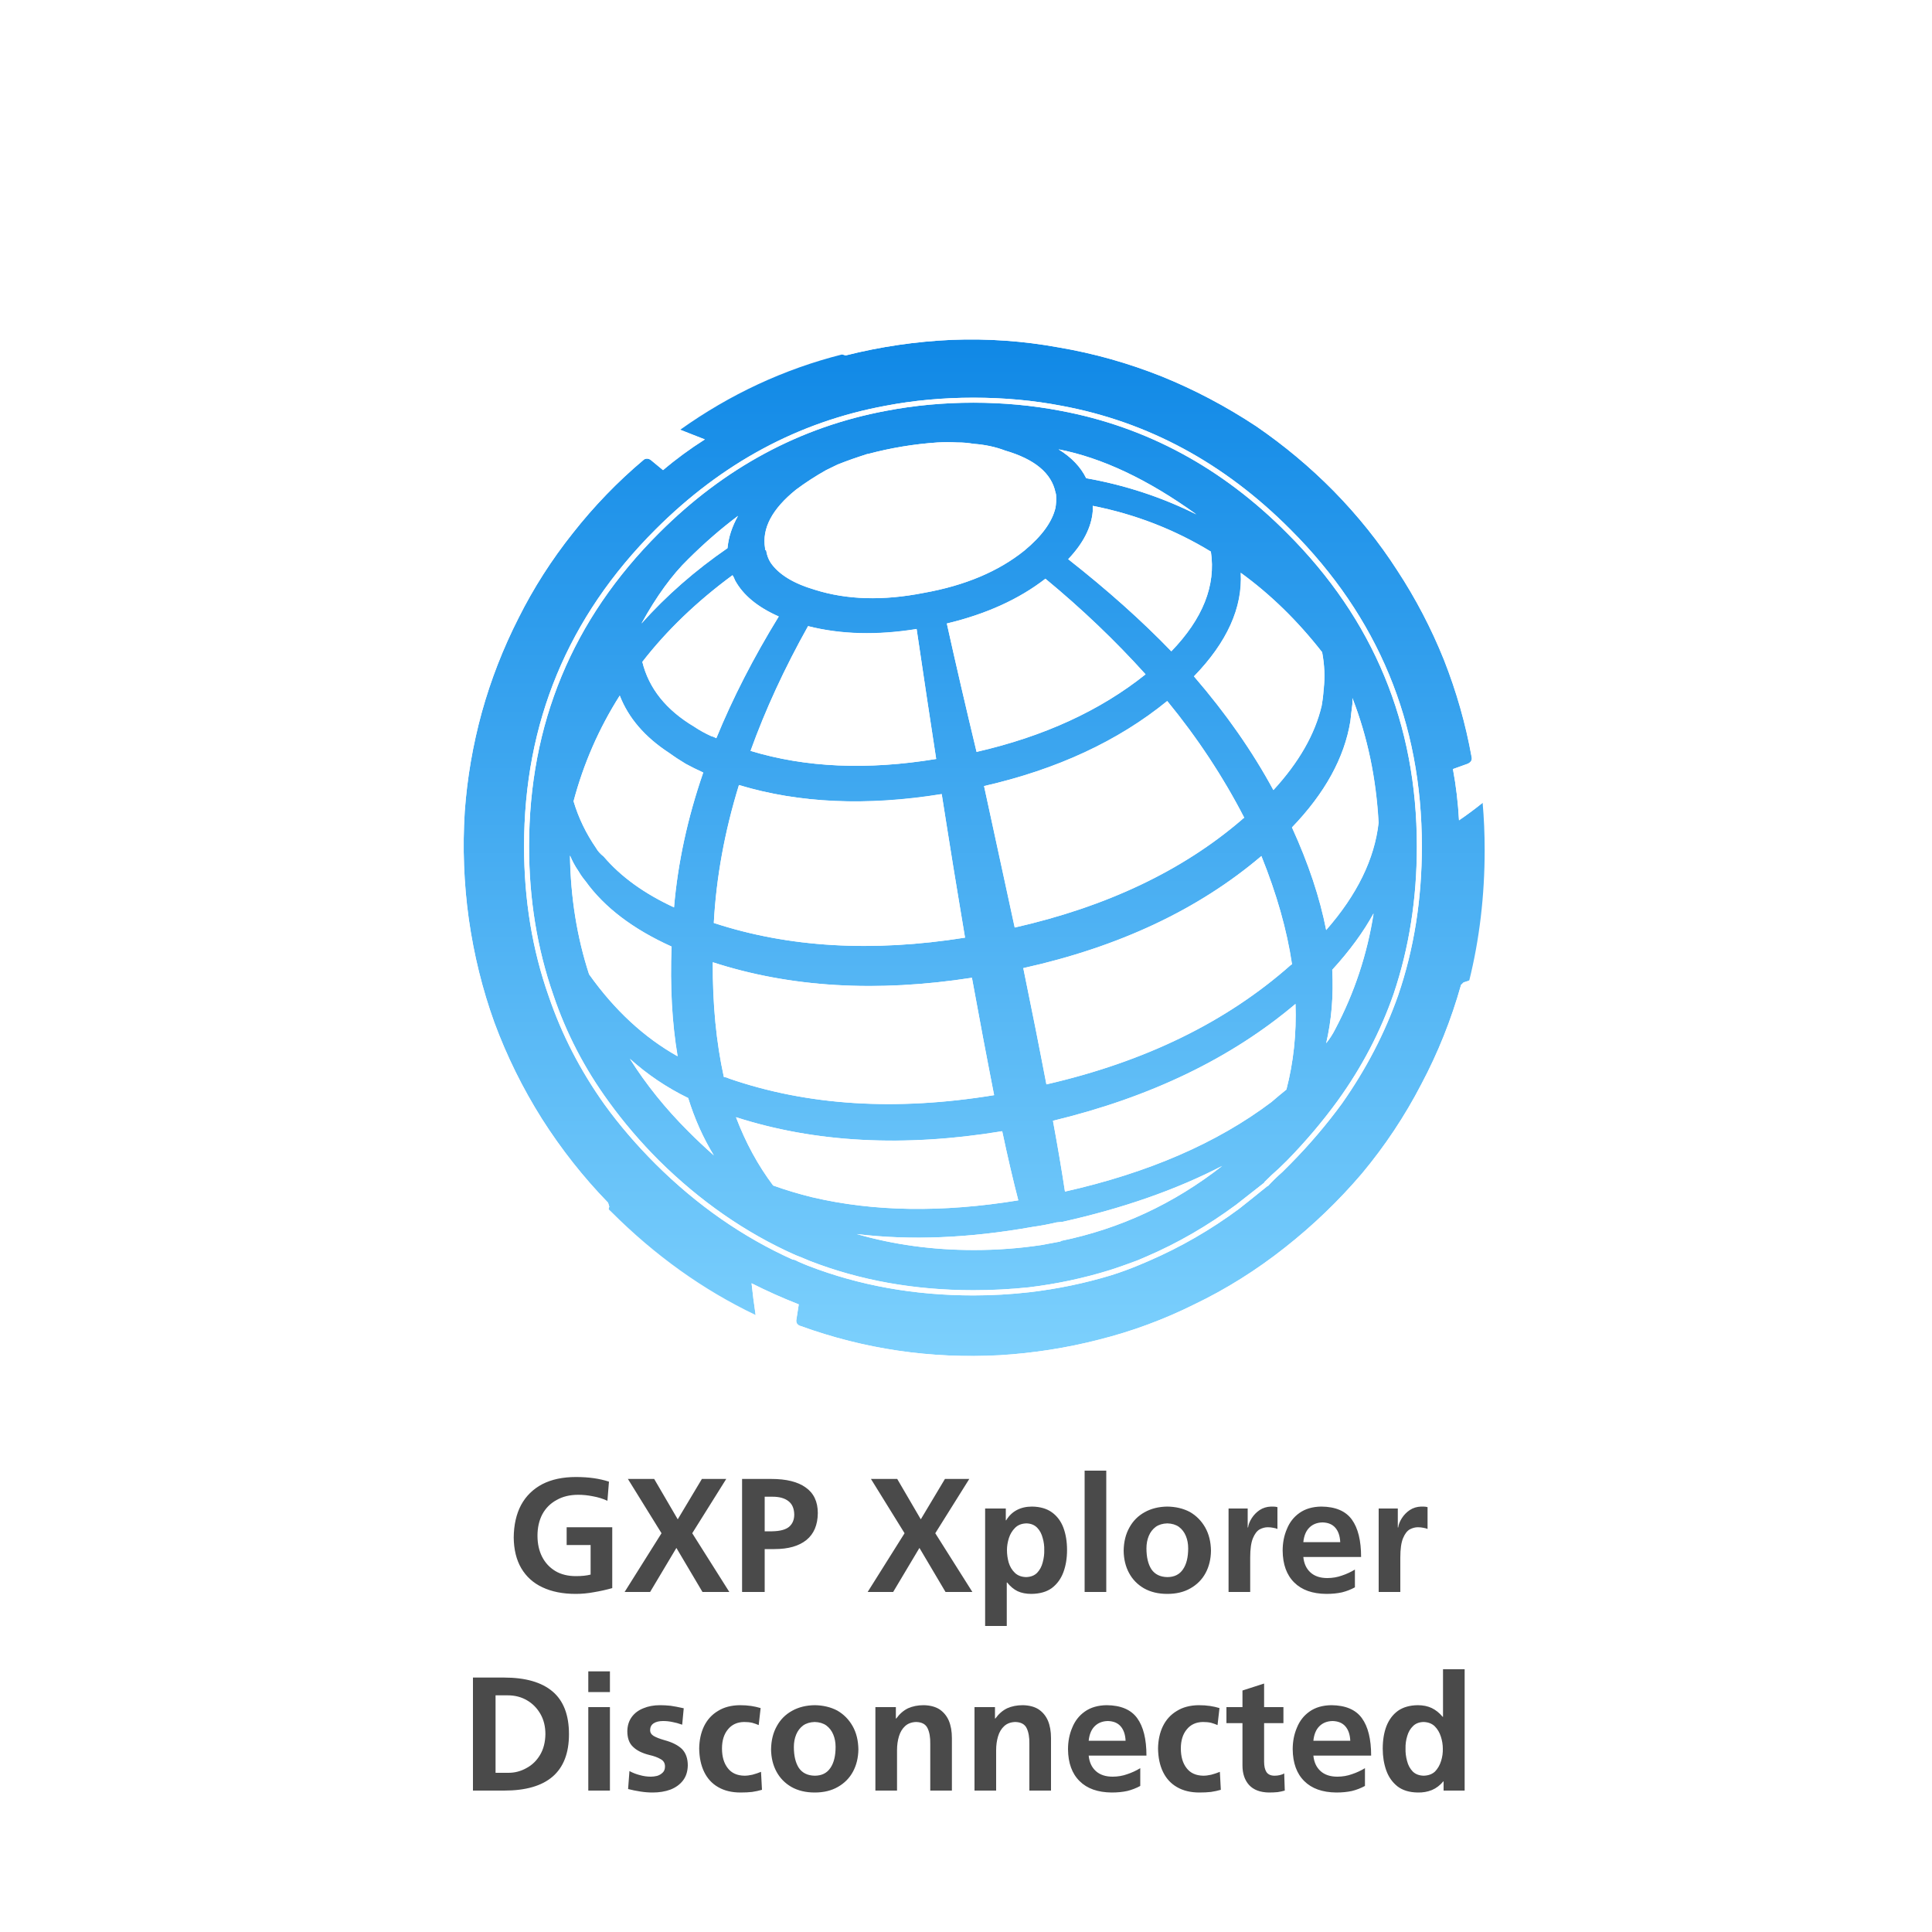 <?xml version="1.0"?>
<svg xmlns="http://www.w3.org/2000/svg" xmlns:xlink="http://www.w3.org/1999/xlink" version="1.1" preserveAspectRatio="none" x="0px" y="0px" width="500px" height="500px" viewBox="0 0 500 500">
  <defs>
    <linearGradient id="Gradient_1" gradientUnits="userSpaceOnUse" x1="245.8" y1="463.225" x2="245.8" y2="49.075" spreadMethod="pad">
      <stop offset="0%" stop-color="#82D4FE"/>
      <stop offset="100%" stop-color="#0B85E5"/>
    </linearGradient>
    <filter id="Filter_1" x="-20%" y="-20%" width="140%" height="140%" color-interpolation-filters="sRGB">
      <feColorMatrix in="SourceGraphic" type="matrix" values="1 0 0 0 0 0 1 0 0 0 0 0 1 0 0 0 0 0 0.85 0" result="result1"/>
    </filter>
    <filter id="Filter_2" x="-20%" y="-20%" width="140%" height="140%" color-interpolation-filters="sRGB">
      <feFlood flood-color="#0099FF" flood-opacity="1" in="SourceGraphic" result="result1"/>
      <feGaussianBlur in="SourceGraphic" stdDeviation="6.667,6.667" result="result2"/>
      <feComposite in2="result2" in="result1" operator="in" result="result3"/>
      <feComposite in2="result3" in="SourceGraphic" operator="over" result="result4"/>
    </filter>
    <g id="Layer0_0_FILL">
      <path fill="#4A4A4A" stroke="none" d=" M 370.55 442.05 Q 369 441.3 366.9 441.3 363.8 441.35 361.8 442.75 359.8 444.2 358.8 446.75 357.85 449.25 357.85 452.55 357.85 455.6 358.75 458.15 359.65 460.7 361.65 462.3 363.65 463.85 366.9 463.9 368.9 463.95 370.6 463.25 372.25 462.55 373.55 461 L 373.6 461 373.6 463.4 379.05 463.4 379.05 432 373.45 432 373.45 444.3 373.35 444.3 Q 372.1 442.8 370.55 442.05 M 363.75 452.55 Q 363.7 450.85 364.2 449.25 364.65 447.7 365.7 446.7 366.7 445.7 368.4 445.65 370.2 445.7 371.3 446.75 372.4 447.85 372.9 449.45 373.4 451 373.4 452.55 373.45 454.15 372.95 455.75 372.45 457.35 371.4 458.45 370.3 459.5 368.45 459.55 366.65 459.5 365.6 458.45 364.55 457.35 364.15 455.75 363.7 454.1 363.75 452.55 M 352.45 444.65 Q 350.05 441.35 344.55 441.3 341.15 441.35 338.9 442.95 336.7 444.5 335.65 447.1 334.55 449.65 334.55 452.7 334.6 458.05 337.55 460.95 340.45 463.85 345.85 463.9 348.1 463.9 349.9 463.5 351.7 463.05 353.25 462.2 L 353.25 457.6 Q 351.7 458.55 349.9 459.15 348.1 459.8 346.1 459.8 343.35 459.8 341.75 458.35 340.15 456.9 339.9 454.35 L 354.85 454.35 Q 354.85 447.95 352.45 444.65 M 348.2 446.8 Q 349.35 448.15 349.45 450.5 L 339.9 450.5 Q 340.15 448.05 341.45 446.75 342.75 445.45 344.85 445.4 347.05 445.45 348.2 446.8 M 321.55 441.8 L 317.4 441.8 317.4 445.95 321.55 445.95 321.55 456.9 Q 321.55 460.05 323.25 461.95 325 463.85 328.4 463.9 329.6 463.9 330.65 463.8 331.65 463.65 332.5 463.4 L 332.35 458.95 Q 331.9 459.25 331.2 459.4 330.55 459.55 329.85 459.55 328.4 459.55 327.75 458.6 327.15 457.65 327.15 455.95 L 327.15 445.95 332.15 445.95 332.15 441.8 327.15 441.8 327.15 435.7 321.55 437.5 321.55 441.8 M 310.2 441.3 Q 306.85 441.35 304.55 442.8 302.2 444.2 300.95 446.75 299.75 449.25 299.7 452.5 299.75 456.05 301 458.6 302.25 461.15 304.6 462.5 307 463.9 310.4 463.9 312.1 463.9 313.4 463.75 314.75 463.55 315.95 463.2 L 315.7 458.55 Q 314.6 459 313.45 459.3 312.35 459.55 311.4 459.55 308.55 459.5 307.1 457.6 305.6 455.7 305.6 452.5 305.6 449.4 307.15 447.55 308.65 445.7 311.3 445.65 312.5 445.65 313.4 445.85 314.3 446.1 315.1 446.45 L 315.6 442.05 Q 314.45 441.7 313.15 441.5 311.8 441.3 310.2 441.3 M 157.85 441.8 L 152.25 441.8 152.25 463.4 157.85 463.4 157.85 441.8 M 152.25 437.9 L 157.85 437.9 157.85 432.55 152.25 432.55 152.25 437.9 M 130.45 434.15 L 122.4 434.15 122.4 463.4 130.5 463.4 Q 138.8 463.4 143 459.8 147.25 456.15 147.25 448.8 147.25 441.35 143 437.75 138.75 434.15 130.45 434.15 M 136.4 440.05 Q 138.55 441.3 139.85 443.55 141.15 445.8 141.15 448.8 141.1 451.95 139.75 454.2 138.4 456.45 136.2 457.6 134.05 458.8 131.6 458.8 L 128.25 458.8 128.25 438.75 131.4 438.75 Q 134.2 438.75 136.4 440.05 M 196.85 442.05 Q 195.7 441.7 194.4 441.5 193.05 441.3 191.45 441.3 188.1 441.35 185.8 442.8 183.45 444.2 182.2 446.75 181 449.25 180.95 452.5 181 456.05 182.25 458.6 183.5 461.15 185.85 462.5 188.25 463.9 191.65 463.9 193.35 463.9 194.65 463.75 196 463.55 197.2 463.2 L 196.95 458.55 Q 195.85 459 194.7 459.3 193.6 459.55 192.65 459.55 189.8 459.5 188.35 457.6 186.85 455.7 186.85 452.5 186.85 449.4 188.4 447.55 189.9 445.7 192.55 445.65 193.75 445.65 194.65 445.85 195.55 446.1 196.35 446.45 L 196.85 442.05 M 176.95 442.1 Q 174.95 441.65 173.55 441.45 172.1 441.3 170.85 441.3 168.4 441.3 166.5 442.1 164.6 442.85 163.5 444.35 162.4 445.85 162.35 448 162.35 450.7 163.8 452.05 165.25 453.5 168.1 454.2 169.85 454.6 170.95 455.25 172.1 455.85 172.1 457.15 172.1 458.2 171.5 458.75 170.9 459.35 170.05 459.6 169.2 459.8 168.45 459.8 167 459.8 165.6 459.4 164.2 459.05 162.9 458.35 L 162.55 463 Q 164.1 463.4 165.75 463.65 167.35 463.9 168.9 463.9 171.45 463.9 173.5 463.15 175.55 462.35 176.75 460.8 177.95 459.25 178 456.9 178 454.2 176.5 452.65 174.95 451.15 171.95 450.35 170.05 449.8 169.15 449.25 168.25 448.7 168.25 447.8 168.25 446.6 169.15 446 170.05 445.4 171.6 445.4 172.85 445.4 174 445.65 175.15 445.85 176.55 446.35 L 176.95 442.1 M 216.7 442.7 Q 214.15 441.35 210.85 441.3 207.5 441.35 205 442.75 202.45 444.15 201.05 446.7 199.6 449.25 199.55 452.75 199.6 456 200.95 458.5 202.3 461 204.8 462.45 207.35 463.9 210.85 463.9 214.35 463.9 216.85 462.45 219.4 461 220.75 458.5 222.1 456 222.15 452.75 222.1 449.25 220.65 446.7 219.2 444.15 216.7 442.7 M 216.25 452.1 Q 216.25 455.6 214.9 457.55 213.55 459.55 210.85 459.55 208.1 459.5 206.75 457.55 205.45 455.55 205.45 452.1 205.45 450.35 206.05 448.9 206.65 447.45 207.85 446.55 209.05 445.7 210.85 445.65 212.65 445.7 213.85 446.55 215.05 447.45 215.65 448.9 216.25 450.35 216.25 452.1 M 260.65 442.1 Q 258.9 442.95 257.6 444.75 L 257.5 444.75 257.5 441.8 252.2 441.8 252.2 463.4 257.8 463.4 257.8 452.95 Q 257.8 451 258.3 449.35 258.8 447.7 259.9 446.7 261 445.7 262.75 445.65 264.95 445.7 265.7 447.25 266.45 448.8 266.4 451.3 L 266.4 463.4 272 463.4 272 449.8 Q 272 447.2 271.2 445.3 270.4 443.45 268.75 442.35 267.15 441.35 264.7 441.3 262.45 441.3 260.65 442.1 M 245.55 445.3 Q 244.75 443.45 243.1 442.35 241.5 441.35 239.05 441.3 236.8 441.3 235 442.1 233.25 442.95 231.95 444.75 L 231.85 444.75 231.85 441.8 226.55 441.8 226.55 463.4 232.15 463.4 232.15 452.95 Q 232.15 451 232.65 449.35 233.15 447.7 234.25 446.7 235.35 445.7 237.1 445.65 239.3 445.7 240.05 447.25 240.8 448.8 240.75 451.3 L 240.75 463.4 246.35 463.4 246.35 449.8 Q 246.35 447.2 245.55 445.3 M 294.3 444.65 Q 291.9 441.35 286.4 441.3 283 441.35 280.75 442.95 278.55 444.5 277.5 447.1 276.4 449.65 276.4 452.7 276.45 458.05 279.4 460.95 282.3 463.85 287.7 463.9 289.95 463.9 291.75 463.5 293.55 463.05 295.1 462.2 L 295.1 457.6 Q 293.55 458.55 291.75 459.15 289.95 459.8 287.95 459.8 285.2 459.8 283.6 458.35 282 456.9 281.75 454.35 L 296.7 454.35 Q 296.7 447.95 294.3 444.65 M 281.75 450.5 Q 282 448.05 283.3 446.75 284.6 445.45 286.7 445.4 288.9 445.45 290.05 446.8 291.2 448.15 291.3 450.5 L 281.75 450.5 M 362.8 392.9 Q 362 394.15 361.85 395.3 L 361.75 395.3 361.75 390.4 356.8 390.4 356.8 412 362.4 412 362.4 403.1 Q 362.4 399.8 363.1 398.1 363.8 396.4 364.85 395.8 365.9 395.25 366.95 395.25 367.7 395.25 368.4 395.4 369.05 395.5 369.45 395.7 L 369.45 390.05 Q 369.35 390.05 369 389.95 368.65 389.9 367.8 389.9 366.15 389.95 364.85 390.8 363.6 391.65 362.8 392.9 M 341.95 389.9 Q 338.55 389.95 336.3 391.55 334.1 393.1 333.05 395.7 331.95 398.25 331.95 401.3 332 406.65 334.95 409.55 337.85 412.45 343.25 412.5 345.5 412.5 347.3 412.1 349.1 411.65 350.65 410.8 L 350.65 406.2 Q 349.1 407.15 347.3 407.75 345.5 408.4 343.5 408.4 340.75 408.4 339.15 406.95 337.55 405.5 337.3 402.95 L 352.25 402.95 Q 352.25 396.55 349.85 393.25 347.45 389.95 341.95 389.9 M 338.85 395.35 Q 340.15 394.05 342.25 394 344.45 394.05 345.6 395.4 346.75 396.75 346.85 399.1 L 337.3 399.1 Q 337.55 396.65 338.85 395.35 M 328.95 389.9 Q 327.3 389.95 326 390.8 324.75 391.65 323.95 392.9 323.15 394.15 323 395.3 L 322.9 395.3 322.9 390.4 317.95 390.4 317.95 412 323.55 412 323.55 403.1 Q 323.55 399.8 324.25 398.1 324.95 396.4 326 395.8 327.05 395.25 328.1 395.25 328.85 395.25 329.55 395.4 330.2 395.5 330.6 395.7 L 330.6 390.05 Q 330.5 390.05 330.15 389.95 329.8 389.9 328.95 389.9 M 296.25 391.35 Q 293.7 392.75 292.3 395.3 290.85 397.85 290.8 401.35 290.85 404.6 292.2 407.1 293.55 409.6 296.05 411.05 298.6 412.5 302.1 412.5 305.6 412.5 308.1 411.05 310.65 409.6 312 407.1 313.35 404.6 313.4 401.35 313.35 397.85 311.9 395.3 310.45 392.75 307.95 391.3 305.4 389.95 302.1 389.9 298.75 389.95 296.25 391.35 M 302.1 394.25 Q 303.9 394.3 305.1 395.15 306.3 396.05 306.9 397.5 307.5 398.95 307.5 400.7 307.5 404.2 306.15 406.15 304.8 408.15 302.1 408.15 299.35 408.1 298 406.15 296.7 404.15 296.7 400.7 296.7 398.95 297.3 397.5 297.9 396.05 299.1 395.15 300.3 394.3 302.1 394.25 M 286.3 380.6 L 280.7 380.6 280.7 412 286.3 412 286.3 380.6 M 263.15 390.8 Q 261.45 391.7 260.4 393.45 L 260.3 393.45 260.3 390.4 254.95 390.4 254.95 420.8 260.55 420.8 260.55 409.55 260.65 409.55 Q 261.9 411.1 263.35 411.8 264.85 412.5 266.95 412.5 270.2 412.45 272.2 411 274.25 409.45 275.2 406.9 276.15 404.35 276.15 401.15 276.15 397.9 275.2 395.35 274.25 392.85 272.25 391.4 270.25 389.95 267.1 389.9 264.85 389.9 263.15 390.8 M 265.65 394.25 Q 267.4 394.3 268.45 395.4 269.45 396.45 269.85 398.05 270.3 399.6 270.25 401.15 270.3 402.7 269.85 404.35 269.45 405.95 268.4 407.05 267.35 408.1 265.55 408.15 263.75 408.1 262.65 407.05 261.55 406 261.05 404.4 260.6 402.8 260.6 401.15 260.6 399.65 261.1 398.05 261.6 396.5 262.7 395.4 263.8 394.3 265.65 394.25 M 232.2 382.75 L 225.4 382.75 234.1 396.8 224.55 412 231.15 412 237.95 400.6 244.7 412 251.65 412 242.05 396.8 250.85 382.75 244.55 382.75 238.3 393.2 232.2 382.75 M 199.6 382.75 L 192.05 382.75 192.05 412 197.9 412 197.9 400.9 200.45 400.9 Q 205.8 400.9 208.7 398.55 211.6 396.2 211.65 391.6 211.65 387.15 208.5 384.95 205.45 382.75 199.6 382.75 M 197.9 387.35 L 199.95 387.35 Q 202.6 387.35 204.05 388.5 205.5 389.6 205.55 391.95 205.55 394 204.2 395.15 202.85 396.25 199.85 396.3 L 197.9 396.3 197.9 387.35 M 169.3 382.75 L 162.5 382.75 171.2 396.8 161.65 412 168.25 412 175.05 400.6 181.8 412 188.75 412 179.15 396.8 187.95 382.75 181.65 382.75 175.4 393.2 169.3 382.75 M 140.35 384.1 Q 136.75 386 134.85 389.5 133 393 132.95 397.9 133 402.6 134.9 405.85 136.85 409.15 140.4 410.8 144 412.5 149 412.5 151.35 412.5 153.75 412.05 156.15 411.65 158.45 411 L 158.45 395.25 146.65 395.25 146.65 399.85 152.85 399.85 152.85 407.5 Q 152.1 407.7 151.15 407.8 150.2 407.9 149.05 407.9 145.95 407.9 143.75 406.6 141.5 405.25 140.3 402.9 139.1 400.55 139.1 397.45 139.1 394.3 140.35 391.9 141.65 389.5 144.05 388.2 146.4 386.85 149.65 386.85 151.55 386.85 153.5 387.25 155.45 387.6 157.2 388.4 L 157.6 383.45 Q 155.75 382.85 153.65 382.55 151.55 382.25 149.05 382.25 143.95 382.25 140.35 384.1 Z"/>
    </g>
    <g id="Symbol_16_0_Layer0_0_MEMBER_0_MEMBER_0_MEMBER_0_MEMBER_0_FILL">
      <path fill="url(#Gradient_1)" stroke="none" d=" M 402.65 151.35 Q 392.45 135.7 379.15 122.05 366 108.75 350.4 98 333.45 86.85 315.3 79.5 296.6 72.05 277.1 68.75 257.35 65.15 237.5 65.95 217.6 66.85 198.15 71.7 L 196.85 71.35 Q 164.55 79.5 136.75 99.3 L 145.95 102.85 Q 137.5 108.25 130.45 114.25 L 125.95 110.5 Q 125.25 110 124.45 110 123.65 110 123.1 110.5 108.65 122.75 97 137.6 85.15 152.45 76.85 169.1 68.3 185.85 63.25 203.95 58.25 222.2 56.9 240.9 55.65 260.85 58.4 280.65 61.25 300.65 67.9 319.1 74.8 337.75 85.5 354.75 96.1 371.45 110.05 385.9 L 110.5 387.4 Q 110.25 387.8 110.25 388.3 L 111.25 389.25 Q 135.6 413.6 164.75 427.5 163.85 421.45 163.25 415.75 171.55 420 180.75 423.55 L 179.85 429.15 Q 179.7 429.95 180.1 430.65 180.65 431.4 181.35 431.55 216.95 444.5 255.2 442.4 273.8 441.3 292.15 436.65 310.7 431.9 327.4 423.55 345.15 415.1 361 402.5 376.8 390.05 389.55 375.05 402.3 359.85 411.55 342 420.85 324.45 426.3 305.15 L 427.25 304.15 Q 427.65 304.1 429.3 303.65 435.05 280.55 435.05 255.15 435.05 246.1 434.3 237.6 430.75 240.5 425.55 244.1 425 234.3 423.3 225.1 L 428.75 223.15 Q 429.45 222.9 430.05 222.1 430.4 221.4 430.25 220.6 426.85 201.95 420 184.6 412.95 167.2 402.65 151.35 M 354.5 379.75 L 344 388.15 Q 328.2 399.85 310.45 407.5 L 306.9 409 Q 301.8 411.15 296.65 412.75 281.95 417.25 266.2 419.05 256 420.25 245.5 420.25 212.7 420.25 184.2 409.25 L 180.6 407.75 Q 179.85 407.3 178.95 407 L 178.6 407 Q 150.7 394.45 127.6 371.5 117 360.9 108.75 349.5 95.3 330.65 88.05 309.4 78.9 283.45 78.9 253.75 78.9 185 127.6 136.25 164.6 99.35 212.9 90.4 228.6 87.4 245.5 87.4 262.55 87.4 278.15 90.4 326.25 99.3 363.05 136.25 411.75 184.95 411.75 253.75 411.75 283.35 403 309 395.55 330.05 382.15 349.15 373.6 360.8 363.05 371.5 L 360.05 374.5 Q 356.9 377.3 354.65 379.75 L 354.5 379.75 M 358.75 373.15 L 361.75 370.25 Q 371.8 360.05 380.65 348 394.05 329.35 401.3 308.45 409.9 282.95 409.9 253.75 409.9 185.6 361.75 137.6 325.65 101.2 277.85 92.25 262.1 89.25 245.5 89.25 228.95 89.25 213.25 92.25 165.3 101.2 128.95 137.6 80.75 185.65 80.75 253.75 80.75 283.05 89.75 308.85 96.95 330.1 110.25 348.4 118.7 360 128.95 370.25 151.75 392.8 179.1 405.15 179.35 405.15 179.45 405.25 L 184.9 407.5 Q 212.9 418.3 245.5 418.3 256 418.3 266.1 417.25 281.6 415.35 296.1 410.9 302.8 408.6 306.15 407.3 L 309.7 405.8 Q 326.95 398.45 342.9 386.65 L 353.4 378.4 353.4 378.25 Q 355.8 375.8 358.75 373.15 M 327.25 190.7 Q 345.7 171.8 344.65 152.35 361.15 164.35 374.8 181.75 376.15 188.9 375.4 195.4 375.15 198.65 374.65 201.6 370.9 217.5 356.75 232.9 344.95 211.15 327.25 190.7 M 386 198.75 Q 394.4 220.2 395.75 245 393.5 265.15 376.3 284.75 372.8 266.8 363.65 246.7 381.95 227.65 385.25 207.35 L 386 200.95 386 198.75 M 345.9 243.15 Q 345.55 243.3 345 243.9 312.05 272.2 260.85 283.85 L 249.45 231.4 Q 290.05 222.15 317.4 199.9 334.25 220.4 345.9 243.15 M 376.3 326.75 Q 379.3 313.85 378.55 299.5 388.15 289.1 393.9 278.65 390.3 301.4 379.65 321.5 378.35 324.2 376.3 326.75 M 363.65 297.45 L 363.05 297.85 Q 327.35 329.4 272.6 342 268.45 320.45 264 298.9 317.25 287.1 352.25 257.35 360.8 278.45 363.65 297.45 M 364.9 312.15 Q 365.5 328.65 361.55 343.9 358.55 346.3 356 348.55 325.8 371.3 279.45 381.75 277.5 368.95 275 355.5 329.25 342.35 364.9 312.15 M 239.6 104 L 239.75 104 Q 242.7 104 245.5 104.5 251.9 104.95 257.25 107 273.7 111.8 275.9 122.5 276.15 123.1 276.15 123.55 276.3 126.2 275.9 128.25 274.1 136.05 264.4 144.1 249.95 155.7 227.1 159.75 204.55 164.25 186.75 158.6 174.9 155.15 170.35 148.6 169 146.5 168.7 144.1 L 168.25 143.7 168.25 143.2 Q 166.45 132.2 179.7 121.5 184.65 117.75 190.9 114.25 L 195.15 112.2 Q 200.2 110.2 206.15 108.25 L 206.4 108.25 Q 219.1 104.9 232.15 104 235.85 103.8 239.6 104 M 184.2 172.1 Q 202.25 176.75 224.45 173.2 228.75 202.3 231.7 221.35 193.45 227.65 162.85 218.35 171.1 195.5 184.2 172.1 M 289.75 129.5 L 289.75 127.5 Q 313.3 132.15 333.55 144.45 336.4 163.3 318.9 181.45 302.4 164.35 280.65 147.25 289 138.45 289.75 129.5 M 272.2 154.5 Q 292.5 171.3 309.35 189.95 284.1 210.15 246.65 218.7 240.5 193 235.65 171.1 257.45 165.95 272.2 154.5 M 287.35 117.25 Q 284.15 110.9 277.1 106.55 301.3 111.25 328.15 130.7 309 121.1 287.35 117.25 M 158.2 131.2 Q 154.85 137.25 154.35 143.2 136.3 155.6 122.45 171.1 130.8 155.95 139.75 147.25 148.75 138.35 158.2 131.2 M 122.75 185.35 Q 136.2 167.95 156.2 153.2 156.7 153.95 157.1 155.1 161.6 163.35 173.35 168.5 159.2 191.55 150.2 213.65 149.2 213.1 148.35 212.9 144.8 211.3 141.95 209.4 126.35 200.1 122.75 185.35 M 138.85 223.15 Q 142.35 225.05 145.35 226.4 136.6 251.55 134.5 276.4 117.8 268.6 108.45 257.5 106.65 256.15 105.6 254.4 100 246.25 97.25 237 102.85 216 114.35 197.85 119.25 210.35 132.7 219.1 135.5 221.15 138.85 223.15 M 99.05 262.9 Q 100.1 264.75 101.7 266.65 112.2 281.25 133.6 290.9 132.7 313.1 135.85 331.55 117.2 321.15 103 301.15 96.25 280.45 95.95 257.15 97.25 260.35 99.05 262.9 M 149.25 282.15 Q 150.6 256.95 158.6 231 192.05 241.15 233.75 234.4 237.9 261 242.4 287.6 190.8 295.8 149.25 282.15 M 154.85 339.8 Q 154 339.4 152.95 339.25 148.7 319.75 148.85 296.7 191.95 310.7 244.95 302.45 249 324.65 253.15 346 198.5 354.95 154.85 339.8 M 149.25 368.3 Q 144.45 364.1 139.75 359.4 127.1 346.75 118.1 332.5 127.9 341.3 139.75 347.05 143.3 358.6 149.25 368.3 M 185.65 383.8 Q 178.35 382.05 171.25 379.5 162.75 368.1 157.45 354.15 201.55 368.35 256.15 359.4 259.35 374.25 262.15 385 219.8 391.9 185.65 383.8 M 278.15 393 L 278.4 393 Q 312.15 385.5 337.75 372.25 310.85 393.3 277.85 400.05 L 277.85 400.25 Q 276.55 400.5 270.7 401.55 258.7 403.4 245.7 403.4 222.7 403.4 202.25 397.5 232.15 401.15 267.6 394.8 271.9 394.25 276.35 393.15 L 278.15 393 Z"/>
    </g>
    <g id="Symbol_15_0_Layer0_0_MEMBER_0_MEMBER_0_MEMBER_0_MEMBER_0_MEMBER_0_FILL">
      <path fill="#FFFFFF" stroke="none" d=" M 123 93.75 L 121.5 93.95 Q 104.35 107.25 90.5 123.4 76.5 139.9 66.4 158.65 56.45 177.35 50.55 198.05 44.6 218.8 43.1 240 L 43.1 240.15 Q 41.6 260.1 44.2 280.3 46.85 300.5 53.35 319.5 59.95 338.7 70.15 356.25 80.25 373.8 93.65 388.7 94.4 389.45 94.4 390.2 94.4 391.15 93.85 391.85 L 87 401.75 Q 96.35 411.7 106 419.7 106.9 404 110.25 388.35 110.25 387.85 110.5 387.35 L 110.05 385.85 Q 96.5 372 85.5 354.75 74.8 337.75 67.9 319.1 61.25 300.75 58.4 280.65 55.65 260.95 56.9 240.9 58.25 222.1 63.25 204 68.2 186.15 76.85 169.05 85.15 152.5 97 137.55 108.85 122.55 123.15 110.55 123.7 110 124.5 110 125.2 110 125.9 110.55 L 130.4 114.25 Q 137.85 107.95 145.9 102.9 L 123 93.75 M 360.05 374.5 L 363.05 371.5 Q 373.55 360.9 382.1 349.1 395.55 330.1 402.95 309 411.8 283.3 411.8 253.8 411.8 184.95 363.05 136.3 326.3 99.35 278.2 90.4 262.55 87.4 245.5 87.4 228.6 87.4 212.9 90.4 164.55 99.3 127.65 136.3 78.9 184.95 78.9 253.8 78.9 283.45 88.05 309.35 95.3 330.65 108.75 349.5 116.85 360.7 127.65 371.5 150.6 394.4 178.55 407 L 178.95 407 Q 179.95 407.35 180.65 407.75 182.6 408.65 184.2 409.25 212.6 420.25 245.5 420.25 255.75 420.25 266.2 419.1 282.05 417.2 296.7 412.75 301.75 411.15 306.95 409 L 310.45 407.5 Q 328.25 399.8 344.05 388.1 348.45 384.7 354.45 379.75 L 354.7 379.75 Q 357.15 377 360.05 374.5 M 353.35 378.45 L 342.95 386.6 Q 327.05 398.35 309.7 405.85 L 306.2 407.35 Q 300 409.65 296.05 410.85 281.45 415.4 266.05 417.25 255.5 418.35 245.5 418.35 212.8 418.35 184.95 407.5 L 181.4 406 Q 180.45 405.7 179.45 405.25 179.4 405.1 179.15 405.1 151.85 392.9 128.9 370.25 118.35 359.65 110.25 348.35 96.8 329.95 89.75 308.85 80.75 283.05 80.75 253.8 80.75 185.7 128.9 137.55 165.35 101.15 213.25 92.25 228.95 89.25 245.5 89.25 262.15 89.25 277.8 92.25 325.55 101.2 361.8 137.55 409.95 185.7 409.95 253.8 409.95 282.8 401.3 308.5 394 329.45 380.6 348 372.4 359.35 361.8 370.25 L 358.8 373.2 Q 356.25 375.35 353.35 378.25 L 353.35 378.45 M 276.3 393.2 Q 271.75 394.25 267.55 394.85 232.05 401.15 202.25 397.5 222.9 403.45 245.7 403.45 258.3 403.45 270.7 401.6 L 277.8 400.25 277.8 400.1 Q 310.8 393.35 337.7 372.25 312.25 385.45 278.4 393 L 278.2 393 Q 276.7 393.2 276.3 393.2 M 171.25 379.5 Q 178.4 382.05 185.65 383.85 219.85 391.9 262.15 385 259.2 373.65 256.2 359.35 201.65 368.35 157.5 354.2 162.8 368.3 171.25 379.5 M 139.75 359.35 Q 144.05 363.7 149.25 368.35 143.3 358.55 139.75 347.1 127.75 341.2 118.15 332.5 127.1 346.75 139.75 359.35 M 153 339.25 Q 154.15 339.4 154.9 339.85 198.55 354.9 253.2 346 249.45 327.1 244.95 302.5 191.75 310.7 148.9 296.75 148.75 320.1 153 339.25 M 158.55 231.05 Q 150.6 256.9 149.25 282.15 190.8 295.8 242.4 287.6 238 261.55 233.75 234.35 192 241.1 158.55 231.05 M 99.05 262.9 Q 97.25 260.3 95.9 257.15 96.3 280.6 103 301.2 117.1 321.05 135.8 331.6 132.75 313.15 133.55 290.9 112.1 281.2 101.65 266.65 100.25 264.95 99.05 262.9 M 138.8 223.15 Q 135.5 221.15 132.65 219.1 119.2 210.3 114.4 197.85 102.8 216.1 97.25 237.05 100 246.25 105.6 254.35 106.45 256 108.4 257.55 118 268.8 134.5 276.35 136.6 251.8 145.3 226.35 141.45 224.6 138.8 223.15 M 156.15 153.25 Q 136.35 167.85 122.75 185.35 126.35 200.05 142 209.35 144.8 211.3 148.3 212.9 149.25 213.1 150.15 213.65 159.45 191.1 173.3 168.55 161.55 163.3 157.15 155.15 156.7 153.95 156.15 153.25 M 158.25 131.25 Q 148.8 138.25 139.75 147.3 130.85 155.9 122.4 171.15 136.2 155.7 154.3 143.15 154.9 137.15 158.25 131.25 M 277.05 106.55 Q 284.25 110.95 287.3 117.25 308.85 121.05 328.2 130.65 301.2 111.25 277.05 106.55 M 309.3 190 Q 292.6 171.35 272.2 154.55 257.6 165.85 235.65 171.15 240.85 194.55 246.7 218.75 284.1 210.15 309.3 190 M 289.75 127.5 L 289.75 129.55 Q 289 138.5 280.65 147.3 302.55 164.5 318.85 181.4 336.4 163.35 333.55 144.5 313.35 132.15 289.75 127.5 M 224.45 173.15 Q 202.45 176.7 184.2 172.1 171.05 195.6 162.9 218.35 193.45 227.65 231.7 221.35 228.65 201.55 224.45 173.15 M 232.15 104 Q 218.95 104.9 206.4 108.3 L 206.2 108.3 Q 200.75 109.95 195.2 112.15 L 190.9 114.25 Q 185.25 117.45 179.7 121.55 166.45 132.2 168.25 143.15 L 168.25 143.75 168.65 144.05 Q 169.05 146.55 170.3 148.55 174.75 155.1 186.75 158.65 204.5 164.2 227.05 159.8 250 155.7 264.4 144.05 274.05 136.1 275.95 128.25 276.3 126.1 276.15 123.55 276.15 123.2 275.95 122.5 273.7 111.8 257.25 107 251.85 104.95 245.5 104.5 242.7 104 239.75 104 L 239.55 104 Q 235.8 103.8 232.15 104 M 361.55 343.95 Q 365.5 328.95 364.95 312.2 329.05 342.5 275 355.5 277.9 371.3 279.45 381.75 325.8 371.35 355.95 348.6 358.95 346.05 361.55 343.95 M 363.05 297.85 Q 363.35 297.55 363.6 297.5 360.85 278.6 352.3 257.35 317.35 287.05 264 298.9 269.1 323.75 272.55 342 327.35 329.45 363.05 297.85 M 378.55 299.55 Q 379.3 313.85 376.3 326.75 378.25 324.3 379.7 321.5 390.35 301.25 393.85 278.6 388.35 288.75 378.55 299.55 M 344.95 243.9 Q 345.6 243.3 345.95 243.15 334.2 220.45 317.35 199.85 290.05 222.1 249.45 231.4 L 260.8 283.85 Q 311.85 272.3 344.95 243.9 M 386.05 198.8 L 386.05 201 Q 385.6 204.05 385.3 207.35 381.95 227.7 363.6 246.75 372.8 266.85 376.3 284.8 393.45 265.2 395.7 245.05 394.4 220.25 386.05 198.8 M 344.6 152.3 Q 345.7 171.65 327.3 190.75 345.2 211.55 356.7 232.85 370.9 217.45 374.6 201.6 375.2 198.6 375.35 195.35 376.1 188.7 374.8 181.8 361.25 164.35 344.6 152.3 M 457.7 291.85 Q 453.8 293.85 448.3 296.35 444.1 298.15 437.7 300.45 L 427.3 304.2 426.3 305.1 Q 420.85 324.55 411.55 342 402.45 359.55 389.55 375.1 376.6 390.25 361.05 402.5 345.2 415 327.45 423.6 310.15 432.15 292.2 436.6 274.4 441.25 255.2 442.45 216.95 444.45 181.4 431.6 180.65 431.45 180.05 430.7 179.7 429.95 179.9 429.2 L 180.75 423.6 Q 171.7 420 163.25 415.75 163.85 421.45 164.75 427.5 165.55 434.4 166.8 440.2 L 167.75 441.25 Q 187.45 449.5 208.75 453.25 230.1 457.2 251.15 456.45 272.6 455.85 293.45 450.6 314.5 445.55 333.45 436.25 351.55 427.3 367.7 415 383.6 402.85 397.05 387.6 410.35 372.4 420.55 354.75 430.7 336.75 436.95 318 437.35 317 437.85 316.7 438.6 316.1 439.35 316.25 448.55 317.05 451.7 317.25 455.45 304.45 457.7 291.85 M 379.1 122.05 Q 392.55 135.7 402.6 151.4 412.9 167 419.95 184.6 426.95 202.4 430.2 220.6 430.45 221.35 430.05 222.1 429.55 222.8 428.7 223.15 L 423.3 225.1 Q 425.05 234.4 425.55 244.1 429.8 241.25 434.3 237.6 440.35 232.95 444.95 228.8 L 445.3 227.5 Q 442.6 206.3 435.45 186.1 428.15 165.65 416.8 147.65 405.75 129.7 390.7 114.05 375.6 98.45 358.05 86.45 341.3 75.3 322.55 67.45 304.1 59.65 284.2 55.7 264.2 51.95 244 51.95 223.65 51.95 203.95 56.05 203.2 56.2 202.25 55.85 201.5 55.5 201.3 54.75 199.45 50.6 196.05 43.75 183.3 46.6 170.95 51 176.35 54.8 179.45 57.2 L 188.45 64.1 Q 193.2 68 196.8 71.35 L 198.15 71.75 Q 217.45 66.85 237.5 65.95 257.7 65.2 277.05 68.75 296.6 72.05 315.3 79.5 333.5 86.85 350.35 98 366.05 108.75 379.1 122.05 Z"/>
    </g>
  </defs>
  <g transform="matrix( 1, 0, 0, 1, 0,0) ">
    <use xlink:href="#Layer0_0_FILL"/>
  </g>
  <g transform="matrix( 0.698, 0, 0, 0.698, 120,87.85) ">
    <g transform="matrix( 1, 0, 0, 1, -56.5,-65.8) ">
      <use filter="url(#Filter_1)" xlink:href="#Symbol_16_0_Layer0_0_MEMBER_0_MEMBER_0_MEMBER_0_MEMBER_0_FILL"/>
    </g>
  </g>
  <g filter="url(#Filter_2)" transform="matrix( 1, 0, 0, 1, 0,0) ">
    <g transform="matrix( 0.698, 0, 0, 0.698, 110.25,72.45) ">
      <g transform="matrix( 1, 0, 0, 1, -42.55,-43.75) ">
        <use xlink:href="#Symbol_15_0_Layer0_0_MEMBER_0_MEMBER_0_MEMBER_0_MEMBER_0_MEMBER_0_FILL"/>
      </g>
    </g>
  </g>
</svg>
